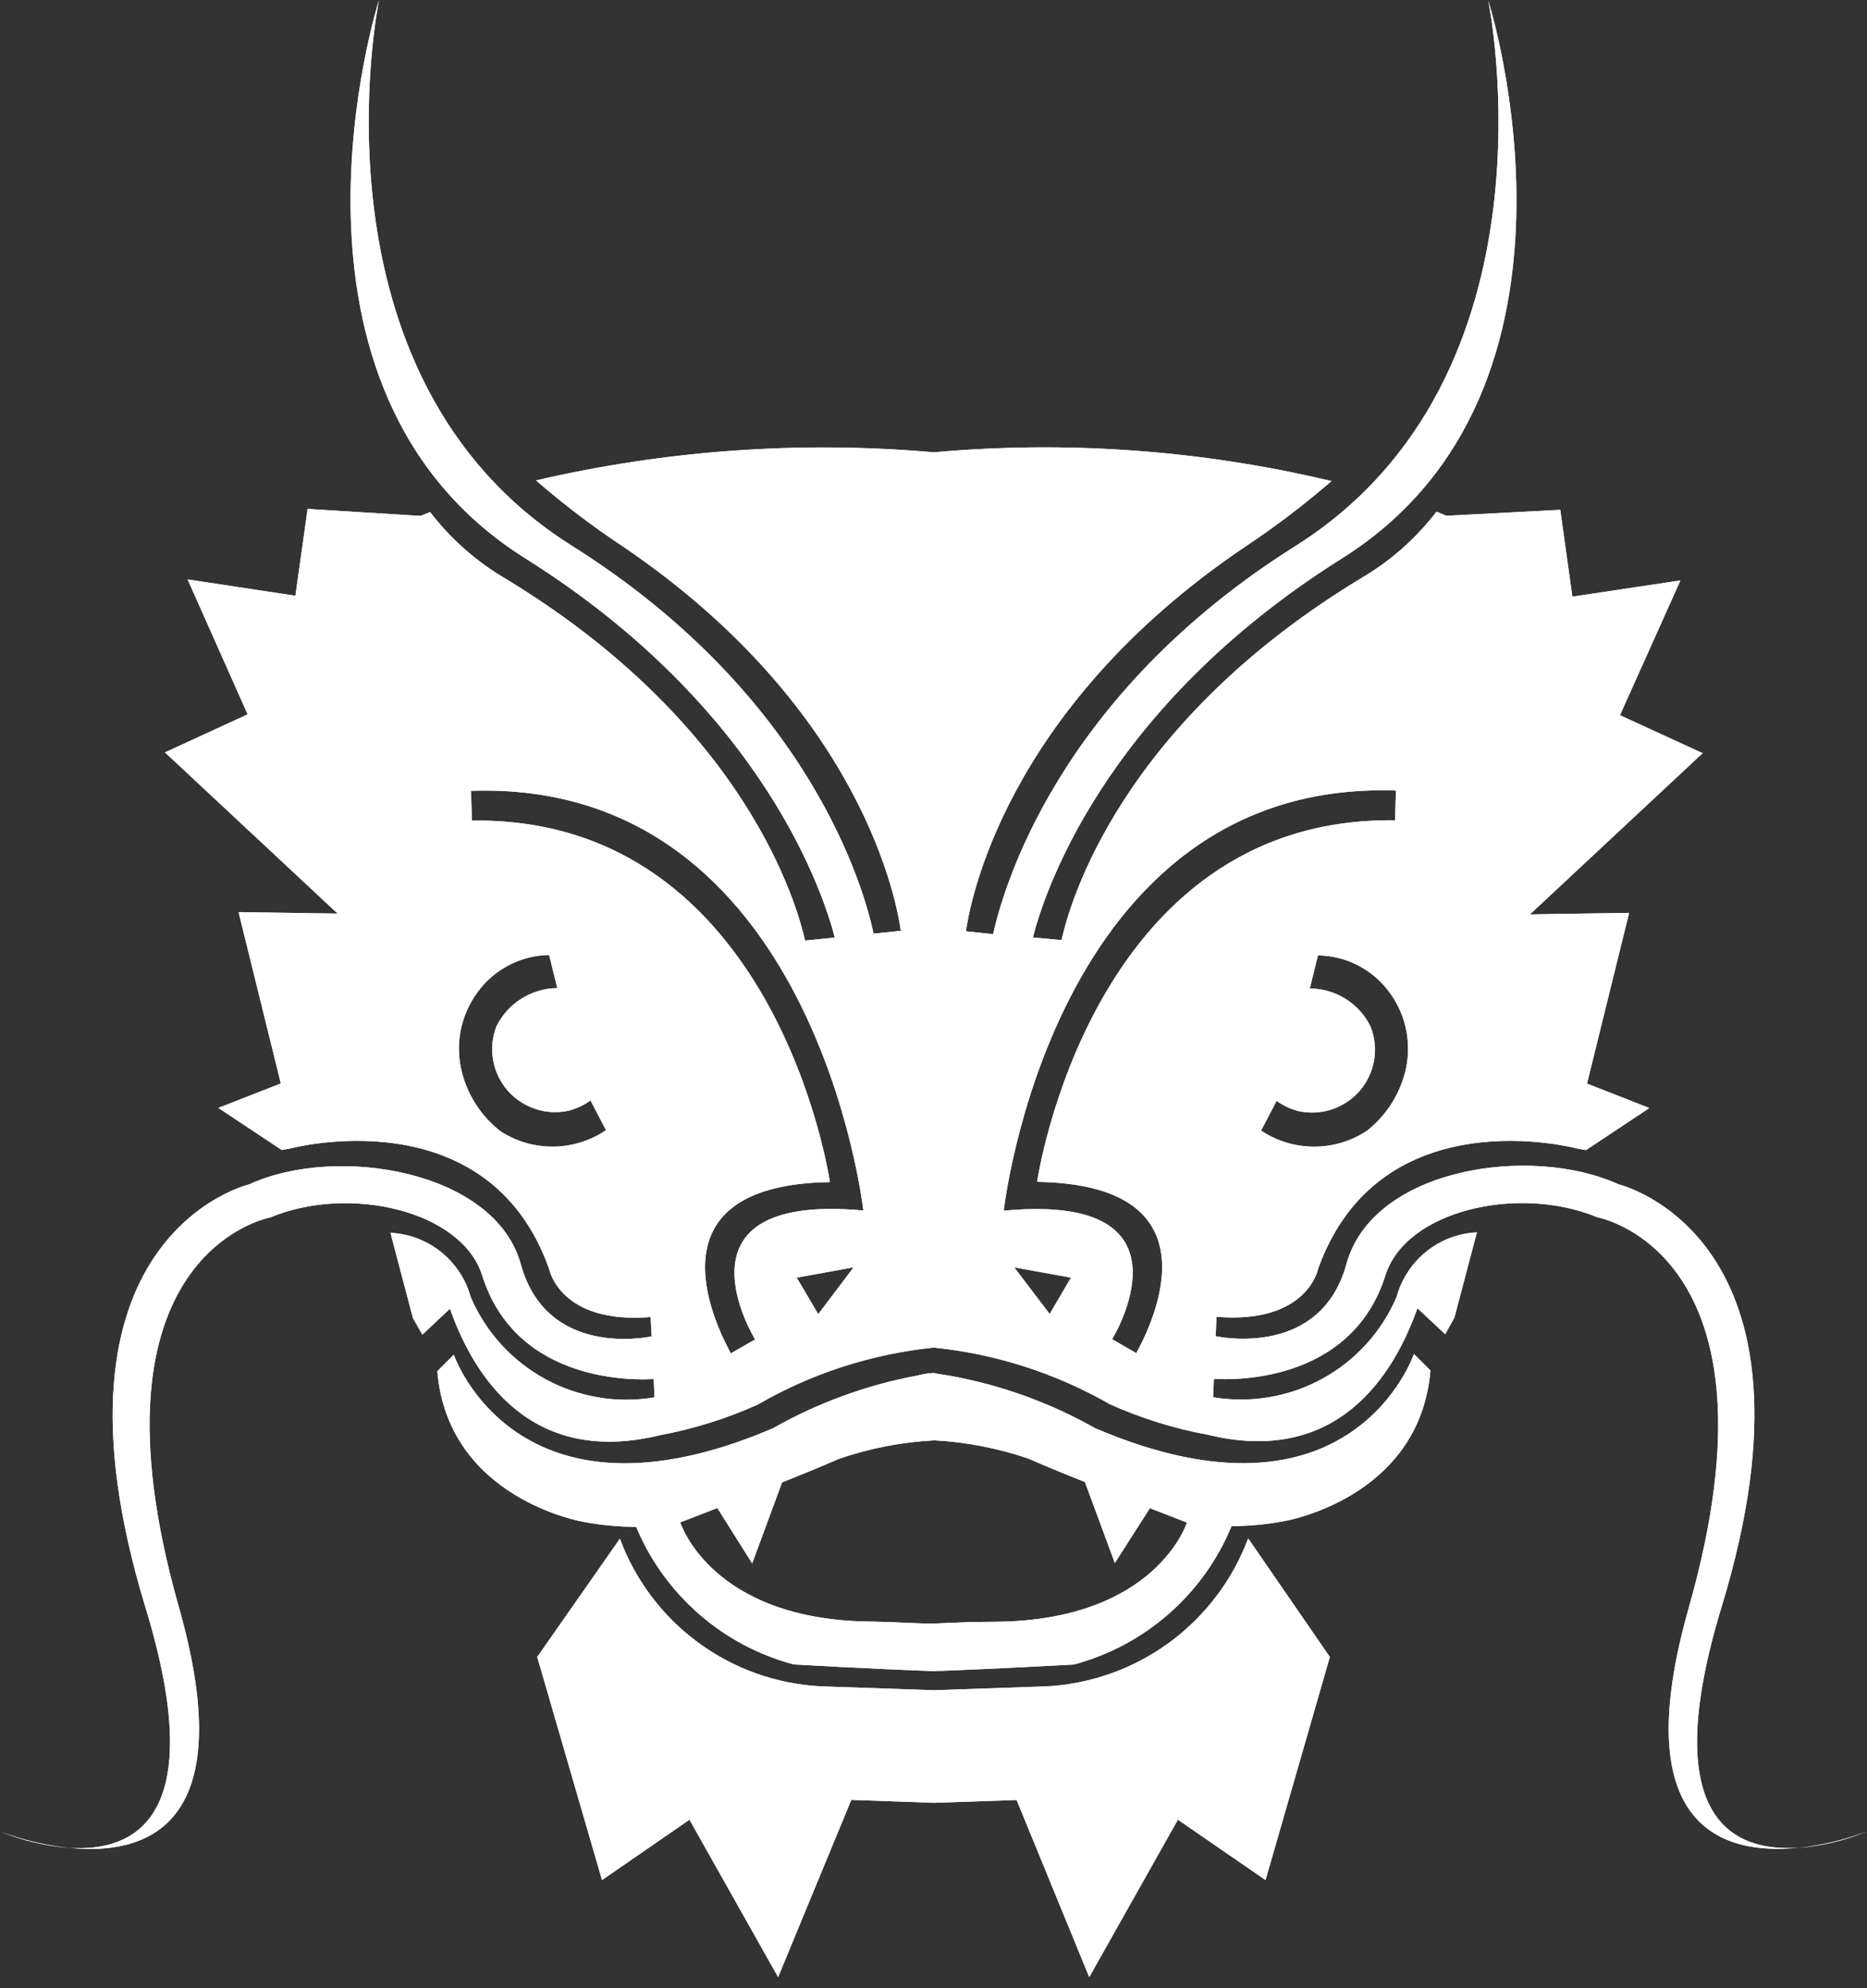 <svg width="31" height="33" viewBox="0 0 31 33" fill="none" xmlns="http://www.w3.org/2000/svg">
<rect x="0" y="0" width="31" height="33" fill="#333333" stroke="none"/>
<path d="M1.147 30.672C0.755 30.63 0.369 30.538 0 30.398C0.366 30.547 0.753 30.64 1.147 30.672V30.672Z" fill="white"/>
<path d="M18.186 23.706C17.439 23.284 16.626 22.99 15.782 22.836L15.507 22.792V23.906C16.04 23.934 16.567 24.036 17.072 24.208C17.263 24.293 17.621 24.442 18.014 24.598L18.511 25.943L19.093 25.032L19.708 25.271C19.708 25.271 19.2 26.896 16.529 26.918C16.145 26.918 15.808 26.934 15.5 26.948C15.198 26.948 14.858 26.921 14.476 26.915C11.8 26.896 11.295 25.268 11.295 25.268L11.911 25.03L12.489 25.949L12.986 24.604C13.379 24.448 13.736 24.299 13.928 24.214C14.438 24.039 14.97 23.935 15.509 23.907V22.787C15.416 22.792 15.324 22.807 15.234 22.831C14.392 22.987 13.581 23.283 12.835 23.706C8.573 25.529 7.535 22.485 7.535 22.485L7.261 22.759C7.44 24.884 9.687 25.259 9.687 25.259C9.976 25.314 10.269 25.342 10.563 25.342C10.795 25.898 11.152 26.394 11.607 26.79C12.061 27.187 12.601 27.473 13.184 27.627C13.184 27.627 14.433 27.698 15.506 27.737C16.582 27.698 17.831 27.627 17.831 27.627C18.414 27.471 18.954 27.183 19.408 26.785C19.863 26.386 20.219 25.888 20.449 25.33C20.743 25.33 21.036 25.302 21.325 25.247C21.325 25.247 23.573 24.872 23.751 22.747L23.477 22.473C23.477 22.473 22.449 25.529 18.186 23.706Z" fill="white"/>
<path d="M17.372 27.99L15.508 28.054L13.639 27.99C12.902 27.954 12.193 27.703 11.598 27.267C11.003 26.831 10.549 26.231 10.293 25.539L8.92 27.502L9.996 31.205L11.448 30.203L12.92 32.816L14.135 29.874L15.508 29.923L16.88 29.876L18.086 32.816L19.558 30.203L21.013 31.205L22.081 27.502L20.725 25.534C20.466 26.226 20.01 26.826 19.415 27.263C18.819 27.699 18.109 27.952 17.372 27.99V27.99Z" fill="white"/>
<path d="M29.858 30.672C30.25 30.64 30.636 30.547 31 30.398C30.633 30.537 30.248 30.63 29.858 30.672V30.672Z" fill="white"/>
<path d="M28.583 26.679C30.472 20.504 26.869 19.655 26.869 19.655C25.42 18.996 22.797 19.381 22.357 20.978C21.932 22.529 20.271 22.197 20.184 22.177L20.2 21.856C21.71 21.98 21.886 21.06 21.886 21.06C22.92 18.18 26.192 19.064 26.192 19.064L26.335 19.089L27.386 18.391L26.351 17.985L27.05 15.152L25.403 15.177L28.271 12.501L26.898 11.871L27.902 9.634L26.108 9.903L25.907 8.462L24.013 8.561C24.013 8.561 23.959 8.534 23.852 8.492C23.532 8.91 23.14 9.265 22.693 9.541C18.576 11.995 17.752 15.03 17.626 15.604L17.151 15.56C17.313 14.907 18.282 11.778 22.284 9.267C26.761 6.45 24.711 0.008 24.711 0.008C24.711 0.008 25.998 6.239 21.505 9.066C17.534 11.564 16.647 14.794 16.49 15.505L16.038 15.457C16.096 15.057 16.636 11.802 20.663 9.082C21.168 8.747 21.65 8.381 22.108 7.985C19.948 7.47 17.718 7.309 15.506 7.507C13.293 7.313 11.064 7.471 8.9 7.974C9.357 8.37 9.839 8.737 10.344 9.071C14.362 11.794 14.903 15.049 14.957 15.45L14.505 15.497C14.357 14.786 13.467 11.555 9.495 9.058C5.006 6.239 6.293 0 6.293 0C6.293 0 4.232 6.45 8.723 9.268C12.722 11.779 13.693 14.908 13.861 15.562L13.367 15.611C13.24 15.049 12.415 12.002 8.3 9.548C7.854 9.271 7.461 8.916 7.142 8.499L6.98 8.563L5.108 8.447L4.905 9.888L3.115 9.617L4.112 11.857L2.739 12.488L5.607 15.164L3.961 15.139L4.663 17.983L3.626 18.389L4.677 19.087L4.82 19.062C4.82 19.062 8.098 18.184 9.118 21.063C9.118 21.063 9.294 21.983 10.804 21.86L10.82 22.181C10.741 22.197 9.075 22.538 8.647 20.982C8.219 19.426 5.584 18.991 4.135 19.659C4.135 19.659 0.531 20.509 2.416 26.682C3.492 30.201 2.213 30.742 1.146 30.67C2.376 30.797 4.018 30.371 2.972 26.682C1.292 20.784 4.487 20.207 4.487 20.207C5.801 19.658 7.668 20.097 8.006 21.168C8.577 22.988 10.602 22.905 10.854 22.889L10.868 23.193C10.247 23.298 9.608 23.191 9.055 22.89C8.501 22.588 8.065 22.109 7.816 21.53C7.735 21.234 7.562 20.972 7.323 20.78C7.084 20.588 6.79 20.477 6.483 20.462L6.857 21.878L7.013 22.153L7.471 21.722C7.875 22.864 8.819 24.34 10.954 23.822C11.514 23.718 12.06 23.547 12.579 23.314C13.477 22.794 14.475 22.472 15.506 22.367C16.535 22.472 17.53 22.792 18.427 23.306C18.946 23.539 19.491 23.71 20.052 23.813C22.187 24.332 23.131 22.855 23.535 21.713L23.996 22.145L24.149 21.87L24.523 20.454C24.215 20.469 23.921 20.581 23.681 20.774C23.442 20.967 23.27 21.231 23.189 21.527C22.941 22.106 22.506 22.584 21.953 22.886C21.401 23.187 20.763 23.295 20.142 23.191V23.191L20.156 22.886C20.41 22.902 22.431 22.985 23.005 21.165C23.343 20.095 25.201 19.658 26.524 20.204C26.524 20.204 29.719 20.784 28.042 26.68C26.993 30.368 28.637 30.797 29.867 30.667C28.789 30.744 27.511 30.206 28.583 26.679ZM8.303 18.771C8.003 18.535 7.786 18.21 7.682 17.844C7.615 17.611 7.602 17.367 7.644 17.129C7.687 16.891 7.783 16.666 7.927 16.471C8.063 16.282 8.242 16.128 8.449 16.02C8.656 15.912 8.885 15.854 9.118 15.851L9.253 16.4C9.042 16.403 8.837 16.463 8.659 16.575C8.48 16.687 8.336 16.846 8.243 17.035C8.174 17.211 8.155 17.402 8.187 17.589C8.218 17.775 8.3 17.949 8.422 18.093C8.545 18.236 8.705 18.344 8.884 18.404C9.063 18.465 9.255 18.475 9.44 18.435C9.571 18.401 9.695 18.344 9.805 18.265L10.062 18.759C9.803 18.934 9.498 19.029 9.185 19.032C8.871 19.034 8.565 18.944 8.303 18.772V18.771ZM13.586 21.812L13.229 21.206L14.173 21.035L13.586 21.812ZM12.537 22.233L12.134 22.463C11.993 22.189 10.591 19.67 13.78 19.62C13.78 19.62 12.902 13.551 7.835 13.62L7.821 13.126C13.535 12.931 14.335 20.092 14.335 20.092C11.031 19.787 12.538 22.232 12.538 22.232L12.537 22.233ZM23.319 17.838C23.216 18.204 23 18.529 22.701 18.765C22.44 18.94 22.134 19.032 21.82 19.032C21.506 19.032 21.2 18.94 20.939 18.765L21.197 18.272C21.307 18.351 21.43 18.408 21.562 18.442C21.747 18.482 21.939 18.472 22.118 18.412C22.297 18.352 22.457 18.244 22.58 18.101C22.703 17.957 22.784 17.782 22.816 17.596C22.847 17.41 22.827 17.218 22.758 17.042C22.666 16.852 22.523 16.692 22.344 16.58C22.166 16.468 21.959 16.408 21.748 16.407L21.883 15.858C22.116 15.86 22.346 15.917 22.552 16.025C22.759 16.132 22.938 16.286 23.075 16.476C23.217 16.669 23.313 16.893 23.355 17.129C23.397 17.366 23.385 17.609 23.319 17.84V17.838ZM17.429 21.809L16.84 21.035L17.783 21.206L17.429 21.809ZM17.22 19.616C20.413 19.665 19.01 22.19 18.867 22.459L18.466 22.228C18.466 22.228 19.97 19.783 16.666 20.095C16.666 20.095 17.465 12.926 23.179 13.121L23.163 13.615C18.096 13.55 17.22 19.619 17.22 19.619V19.616Z" fill="white"/>
<path d="M1.147 30.672C0.755 30.63 0.369 30.538 0 30.398C0.366 30.547 0.753 30.64 1.147 30.672V30.672Z" fill="white"/>
<path d="M18.186 23.706C17.439 23.284 16.626 22.99 15.782 22.836L15.507 22.792V23.906C16.04 23.934 16.567 24.036 17.072 24.208C17.263 24.293 17.621 24.442 18.014 24.598L18.511 25.943L19.093 25.032L19.708 25.271C19.708 25.271 19.2 26.896 16.529 26.918C16.145 26.918 15.808 26.934 15.5 26.948C15.198 26.948 14.858 26.921 14.476 26.915C11.8 26.896 11.295 25.268 11.295 25.268L11.911 25.03L12.489 25.949L12.986 24.604C13.379 24.448 13.736 24.299 13.928 24.214C14.438 24.039 14.97 23.935 15.509 23.907V22.787C15.416 22.792 15.324 22.807 15.234 22.831C14.392 22.987 13.581 23.283 12.835 23.706C8.573 25.529 7.535 22.485 7.535 22.485L7.261 22.759C7.44 24.884 9.687 25.259 9.687 25.259C9.976 25.314 10.269 25.342 10.563 25.342C10.795 25.898 11.152 26.394 11.607 26.79C12.061 27.187 12.601 27.473 13.184 27.627C13.184 27.627 14.433 27.698 15.506 27.737C16.582 27.698 17.831 27.627 17.831 27.627C18.414 27.471 18.954 27.183 19.408 26.785C19.863 26.386 20.219 25.888 20.449 25.33C20.743 25.33 21.036 25.302 21.325 25.247C21.325 25.247 23.573 24.872 23.751 22.747L23.477 22.473C23.477 22.473 22.449 25.529 18.186 23.706Z" fill="white"/>
<path d="M17.372 27.99L15.508 28.054L13.639 27.99C12.902 27.954 12.193 27.703 11.598 27.267C11.003 26.831 10.549 26.231 10.293 25.539L8.92 27.502L9.996 31.205L11.448 30.203L12.92 32.816L14.135 29.874L15.508 29.923L16.88 29.876L18.086 32.816L19.558 30.203L21.013 31.205L22.081 27.502L20.725 25.534C20.466 26.226 20.01 26.826 19.415 27.263C18.819 27.699 18.109 27.952 17.372 27.99V27.99Z" fill="white"/>
<path d="M29.858 30.672C30.25 30.64 30.636 30.547 31 30.398C30.633 30.537 30.248 30.63 29.858 30.672V30.672Z" fill="white"/>
<path d="M28.583 26.679C30.472 20.504 26.869 19.655 26.869 19.655C25.42 18.996 22.797 19.381 22.357 20.978C21.932 22.529 20.271 22.197 20.184 22.177L20.2 21.856C21.71 21.98 21.886 21.06 21.886 21.06C22.92 18.18 26.192 19.064 26.192 19.064L26.335 19.089L27.386 18.391L26.351 17.985L27.05 15.152L25.403 15.177L28.271 12.501L26.898 11.871L27.902 9.634L26.108 9.903L25.907 8.462L24.013 8.561C24.013 8.561 23.959 8.534 23.852 8.492C23.532 8.91 23.14 9.265 22.693 9.541C18.576 11.995 17.752 15.03 17.626 15.604L17.151 15.56C17.313 14.907 18.282 11.778 22.284 9.267C26.761 6.45 24.711 0.008 24.711 0.008C24.711 0.008 25.998 6.239 21.505 9.066C17.534 11.564 16.647 14.794 16.49 15.505L16.038 15.457C16.096 15.057 16.636 11.802 20.663 9.082C21.168 8.747 21.65 8.381 22.108 7.985C19.948 7.47 17.718 7.309 15.506 7.507C13.293 7.313 11.064 7.471 8.9 7.974C9.357 8.37 9.839 8.737 10.344 9.071C14.362 11.794 14.903 15.049 14.957 15.45L14.505 15.497C14.357 14.786 13.467 11.555 9.495 9.058C5.006 6.239 6.293 0 6.293 0C6.293 0 4.232 6.45 8.723 9.268C12.722 11.779 13.693 14.908 13.861 15.562L13.367 15.611C13.24 15.049 12.415 12.002 8.3 9.548C7.854 9.271 7.461 8.916 7.142 8.499L6.98 8.563L5.108 8.447L4.905 9.888L3.115 9.617L4.112 11.857L2.739 12.488L5.607 15.164L3.961 15.139L4.663 17.983L3.626 18.389L4.677 19.087L4.82 19.062C4.82 19.062 8.098 18.184 9.118 21.063C9.118 21.063 9.294 21.983 10.804 21.86L10.82 22.181C10.741 22.197 9.075 22.538 8.647 20.982C8.219 19.426 5.584 18.991 4.135 19.659C4.135 19.659 0.531 20.509 2.416 26.682C3.492 30.201 2.213 30.742 1.146 30.67C2.376 30.797 4.018 30.371 2.972 26.682C1.292 20.784 4.487 20.207 4.487 20.207C5.801 19.658 7.668 20.097 8.006 21.168C8.577 22.988 10.602 22.905 10.854 22.889L10.868 23.193C10.247 23.298 9.608 23.191 9.055 22.89C8.501 22.588 8.065 22.109 7.816 21.53C7.735 21.234 7.562 20.972 7.323 20.78C7.084 20.588 6.79 20.477 6.483 20.462L6.857 21.878L7.013 22.153L7.471 21.722C7.875 22.864 8.819 24.34 10.954 23.822C11.514 23.718 12.06 23.547 12.579 23.314C13.477 22.794 14.475 22.472 15.506 22.367C16.535 22.472 17.53 22.792 18.427 23.306C18.946 23.539 19.491 23.71 20.052 23.813C22.187 24.332 23.131 22.855 23.535 21.713L23.996 22.145L24.149 21.87L24.523 20.454C24.215 20.469 23.921 20.581 23.681 20.774C23.442 20.967 23.27 21.231 23.189 21.527C22.941 22.106 22.506 22.584 21.953 22.886C21.401 23.187 20.763 23.295 20.142 23.191V23.191L20.156 22.886C20.41 22.902 22.431 22.985 23.005 21.165C23.343 20.095 25.201 19.658 26.524 20.204C26.524 20.204 29.719 20.784 28.042 26.68C26.993 30.368 28.637 30.797 29.867 30.667C28.789 30.744 27.511 30.206 28.583 26.679ZM8.303 18.771C8.003 18.535 7.786 18.21 7.682 17.844C7.615 17.611 7.602 17.367 7.644 17.129C7.687 16.891 7.783 16.666 7.927 16.471C8.063 16.282 8.242 16.128 8.449 16.02C8.656 15.912 8.885 15.854 9.118 15.851L9.253 16.4C9.042 16.403 8.837 16.463 8.659 16.575C8.48 16.687 8.336 16.846 8.243 17.035C8.174 17.211 8.155 17.402 8.187 17.589C8.218 17.775 8.3 17.949 8.422 18.093C8.545 18.236 8.705 18.344 8.884 18.404C9.063 18.465 9.255 18.475 9.44 18.435C9.571 18.401 9.695 18.344 9.805 18.265L10.062 18.759C9.803 18.934 9.498 19.029 9.185 19.032C8.871 19.034 8.565 18.944 8.303 18.772V18.771ZM13.586 21.812L13.229 21.206L14.173 21.035L13.586 21.812ZM12.537 22.233L12.134 22.463C11.993 22.189 10.591 19.67 13.78 19.62C13.78 19.62 12.902 13.551 7.835 13.62L7.821 13.126C13.535 12.931 14.335 20.092 14.335 20.092C11.031 19.787 12.538 22.232 12.538 22.232L12.537 22.233ZM23.319 17.838C23.216 18.204 23 18.529 22.701 18.765C22.44 18.94 22.134 19.032 21.82 19.032C21.506 19.032 21.2 18.94 20.939 18.765L21.197 18.272C21.307 18.351 21.43 18.408 21.562 18.442C21.747 18.482 21.939 18.472 22.118 18.412C22.297 18.352 22.457 18.244 22.58 18.101C22.703 17.957 22.784 17.782 22.816 17.596C22.847 17.41 22.827 17.218 22.758 17.042C22.666 16.852 22.523 16.692 22.344 16.58C22.166 16.468 21.959 16.408 21.748 16.407L21.883 15.858C22.116 15.86 22.346 15.917 22.552 16.025C22.759 16.132 22.938 16.286 23.075 16.476C23.217 16.669 23.313 16.893 23.355 17.129C23.397 17.366 23.385 17.609 23.319 17.84V17.838ZM17.429 21.809L16.84 21.035L17.783 21.206L17.429 21.809ZM17.22 19.616C20.413 19.665 19.01 22.19 18.867 22.459L18.466 22.228C18.466 22.228 19.97 19.783 16.666 20.095C16.666 20.095 17.465 12.926 23.179 13.121L23.163 13.615C18.096 13.55 17.22 19.619 17.22 19.619V19.616Z" fill="white"/>
</svg>
